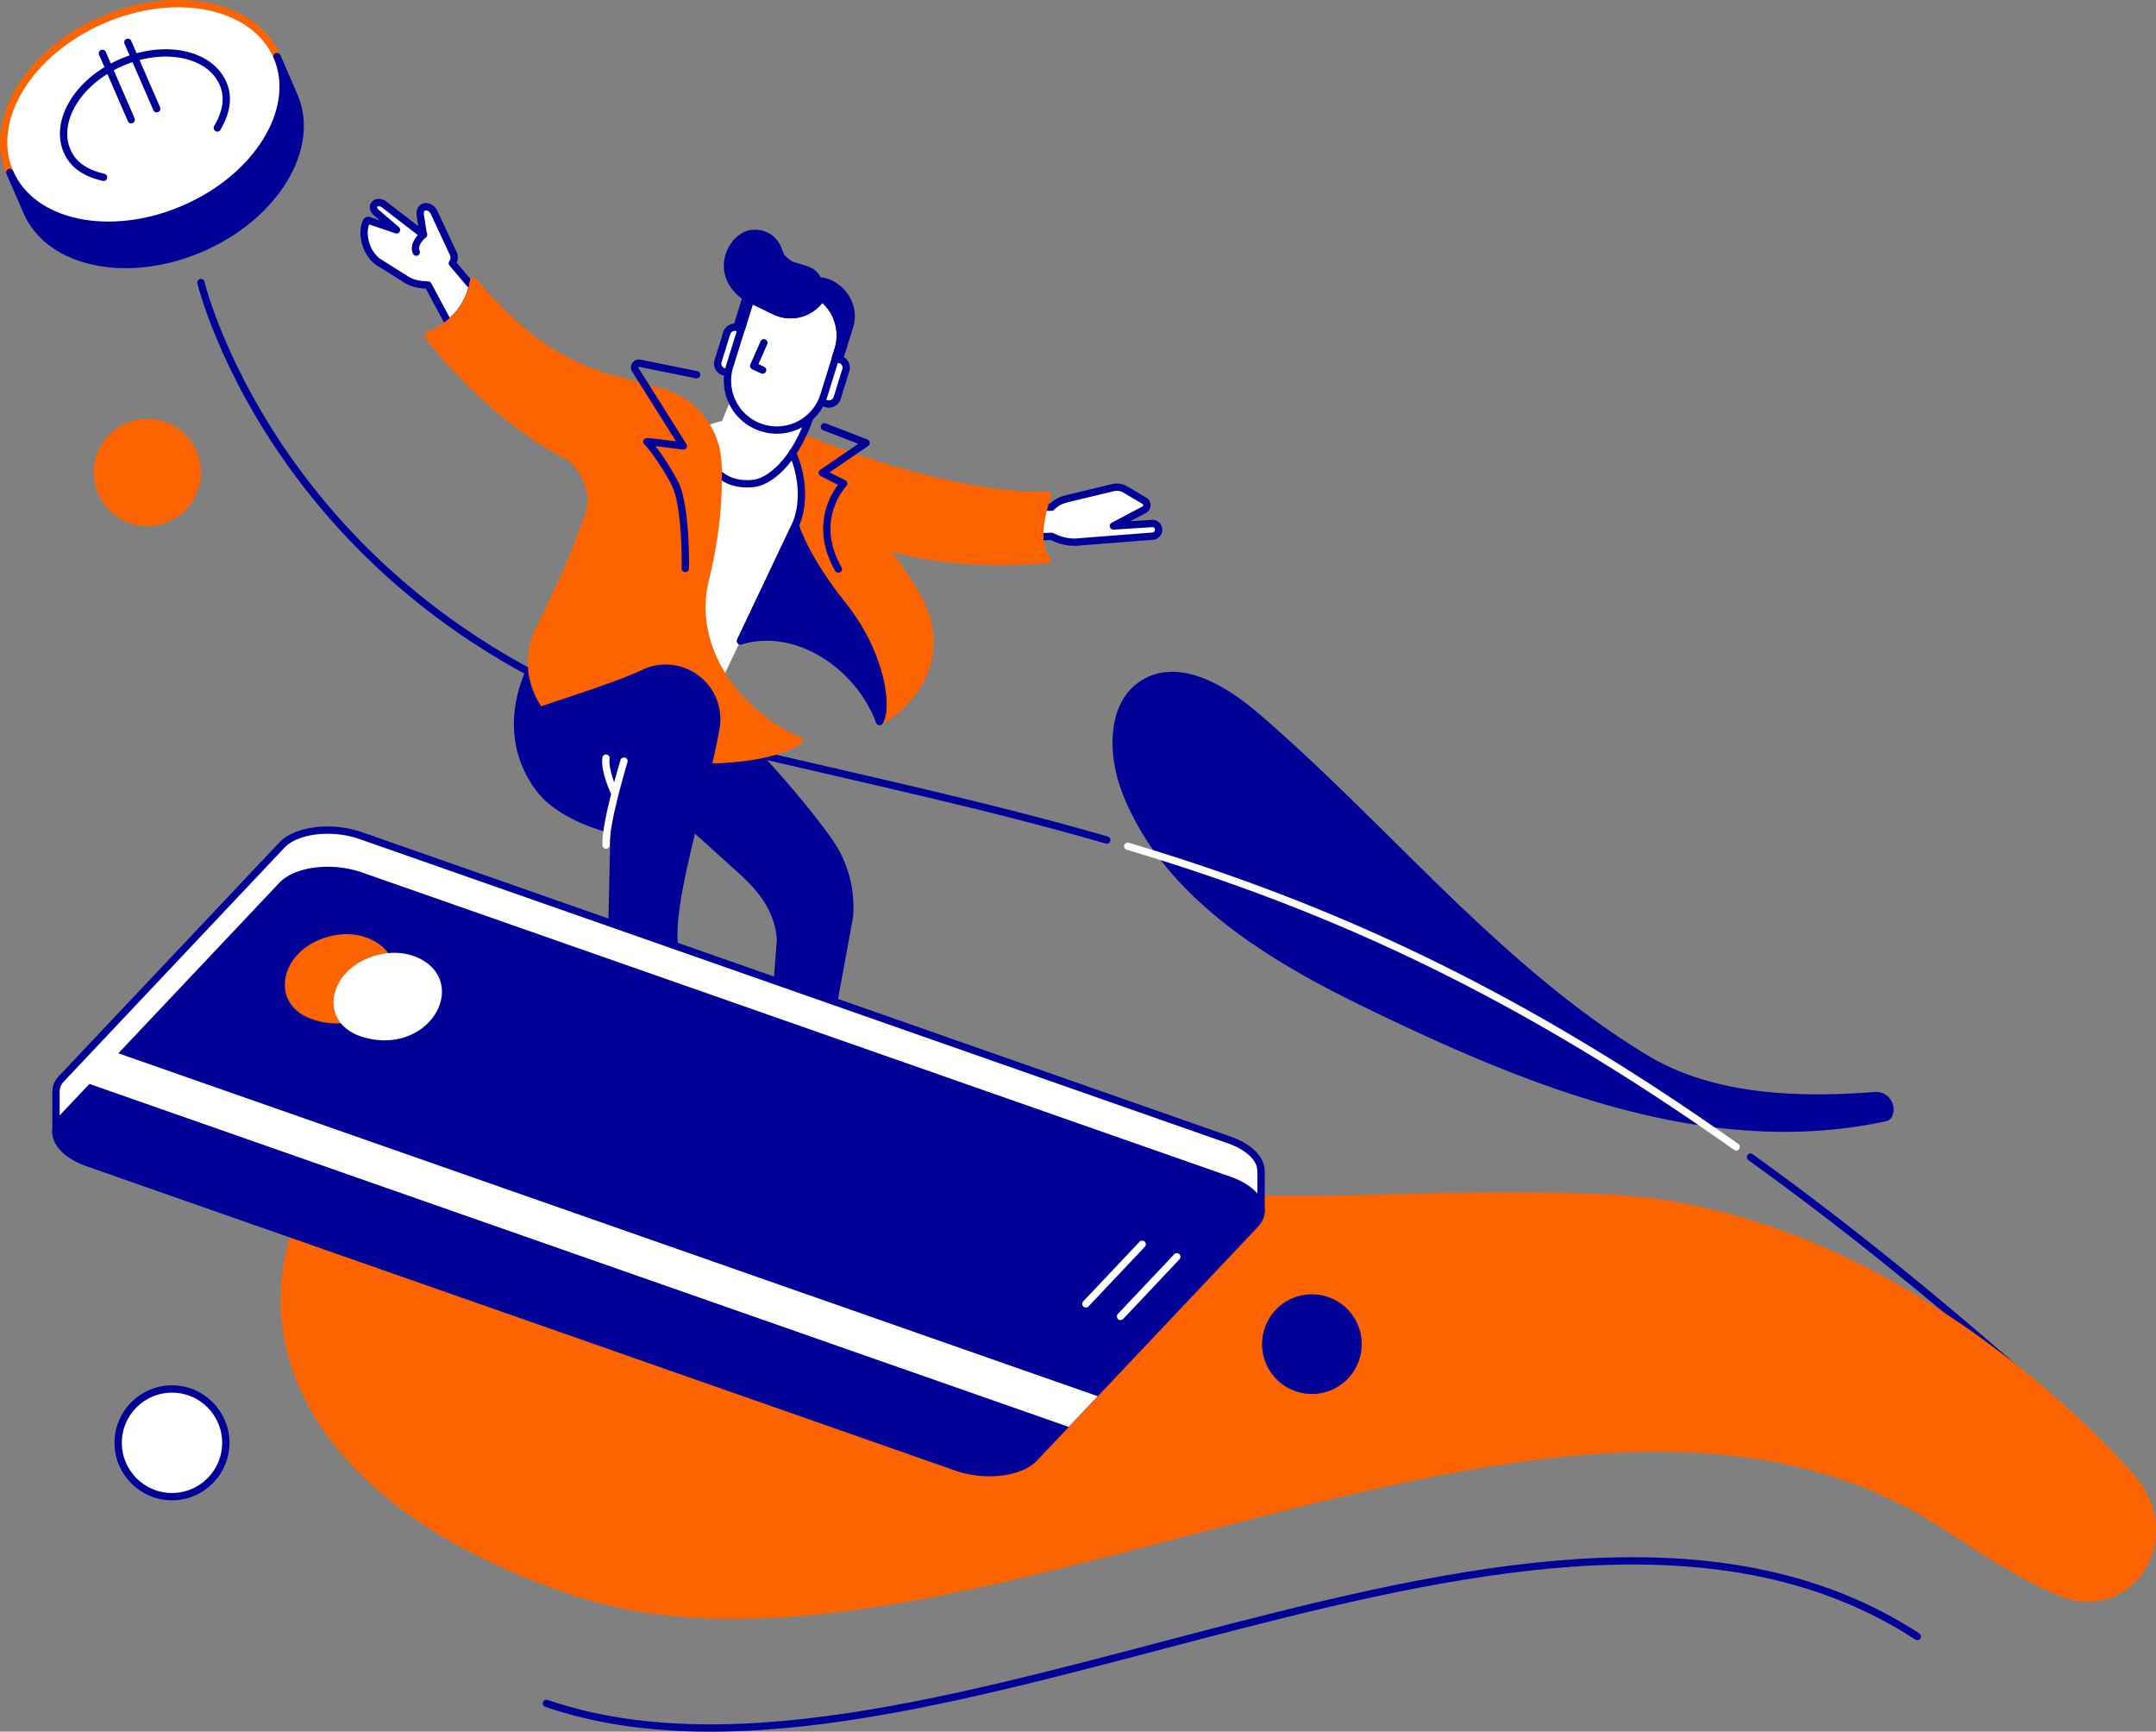 <svg id="Surfer_on_bank_card" data-name="Surfer on bank card" xmlns="http://www.w3.org/2000/svg" viewBox="0 0 1181.09 948.47"><rect x="0" y="0" width="1181.09" height="948.47" fill="#808080" stroke="none"/><defs><style>.cls-1,.cls-11,.cls-5{fill:#fff;}.cls-1,.cls-3,.cls-7{stroke:#009;}.cls-1,.cls-10,.cls-11,.cls-3,.cls-4,.cls-7,.cls-8,.cls-9{stroke-linecap:round;}.cls-1,.cls-10,.cls-3,.cls-4,.cls-7,.cls-8,.cls-9{stroke-linejoin:round;}.cls-1,.cls-10,.cls-11,.cls-3,.cls-4,.cls-7,.cls-9{stroke-width:4px;}.cls-2,.cls-7{fill:#009;}.cls-10,.cls-3,.cls-9{fill:none;}.cls-4,.cls-6,.cls-8{fill:#fd6400;}.cls-10,.cls-4,.cls-8{stroke:#fd6400;}.cls-8{stroke-width:0.97px;}.cls-11,.cls-9{stroke:#fff;}.cls-11{stroke-miterlimit:10;}</style></defs><title>Rabobank - Surfer on bank card</title><path class="cls-1" d="M396.14,209.58a5.39,5.39,0,0,0,.19-6l-10-21.46c-1.87-4.78-9-5.09-7.59,2,.12.58,1.13,7.69,1.55,9.85l-21.64-16.68c-4.52-3-8.15,1.72-3.6,5l10.52,9-15-5.08a1.19,1.19,0,0,0-1.47.58c-3.42,7.17.34,18.43,7.13,22.49l14.16,8.91a19.29,19.29,0,0,0,9.14,3.09l3.33.24,11.34,21.13a36.91,36.91,0,0,0,12.88-20.19Z" transform="translate(-148.36 -65.4)"/><path class="cls-2" d="M1184.93,676.75a4.72,4.72,0,0,1-3.33,2.76C1083.1,700.7,985,660.44,894.2,616.23c-54-26.31-109.76-61-131.22-117.08-8.08-21.13-8.25-49.72,11.15-61.34,20.4-12.23,45.9,3,63.93,18.55,71.71,61.71,131.78,138,212.72,187,35.71,21.61,82,23.46,124.6,20.14a9.53,9.53,0,0,1,9.55,13.22Z" transform="translate(-148.36 -65.4)"/><path class="cls-3" d="M1107.32,699.21c49,35.18,101.36,77.13,158.32,127.62" transform="translate(-148.36 -65.4)"/><path class="cls-3" d="M258.43,220.2s47.39,197.47,291.88,255.19c72,17,138.25,31,204.35,50.12" transform="translate(-148.36 -65.4)"/><path class="cls-1" d="M598.94,285.82l2.11.66a4.74,4.74,0,0,0,5.92-3.11l4.72-15.15a4.68,4.68,0,0,0-3.05-5.9l-2.35-.73" transform="translate(-148.36 -65.4)"/><path class="cls-1" d="M782.3,353.38h0a3.52,3.52,0,0,0-3-1.23l-21,1.33,16.92-8.92a2.84,2.84,0,0,0,0-4.89l-10.4-6.17a9.15,9.15,0,0,0-6.82-1l-22.39,5.4c-5.12,1.24-7.38,1.7-11.23,5.3,0,0-17.38.2-23.31-.67l-2.7,17.56,26-.92,2.31,1a25.12,25.12,0,0,0,13.22,2l40-3.12A3.49,3.49,0,0,0,782.3,353.38Z" transform="translate(-148.36 -65.4)"/><path class="cls-4" d="M722.28,336.63c-55.81,1.8-133.38-31.09-133.38-31.09l-1.36-.61a80.31,80.31,0,0,1-5,8.55c10.08,23.41,1.67,39.46,1.67,39.46l-.16.34c.19.45.39.91.58,1.37,0,0,5.15,16.75,25.13,41.72,22.48,28.11,25.45,57.71,20.52,64.26,0,0,30.08-15.85,27.41-47.55-1.5-17.73-14.33-32.84-26.09-49.43,13.92,4.88,43.32,12,90.46,8.26C712.73,362.08,722.28,336.63,722.28,336.63Z" transform="translate(-148.36 -65.4)"/><path class="cls-5" d="M544.58,436.1l4.27-8.94,35.32-74.22s8.41-16.05-1.67-39.46c0,0,6.88-9.87,9.29-19.3a27,27,0,0,1-25.9,5.54h0a27,27,0,0,1-17.08-15.86L543.91,296a52.79,52.79,0,0,0-8.59,2.74c-10.35,4.17-27.43,14-36.15,35.19" transform="translate(-148.36 -65.4)"/><path class="cls-3" d="M533.76,306.83s1.69,25.84,27.21,23.39c9-.87,22.31-11.91,30.56-34.91" transform="translate(-148.36 -65.4)"/><path class="cls-6" d="M1025.79,719.42C850.05,712.78,792,747.26,522.4,654.08c-197.62-68.32-347.32,187-61.86,284.55,209.31,71.56,544.37-171.26,751-36.63,23,15,42.75,28.11,64.63,37.32,40.23,16.92,72.17-32.61,40.28-67.13C1315.76,871.43,1191.68,725.69,1025.79,719.42Z" transform="translate(-148.36 -65.4)"/><path class="cls-3" d="M582.5,313.48s9.86,20,1.67,39.46l-30.11,63.51" transform="translate(-148.36 -65.4)"/><path class="cls-1" d="M554.49,245.47l-2.1-.65a4.72,4.72,0,0,0-5.92,3.11l-4.72,15.15a4.68,4.68,0,0,0,3,5.9l2.35.73" transform="translate(-148.36 -65.4)"/><path class="cls-1" d="M598.44,228.36a20,20,0,0,1-25,7.73l-13.93-6.75-11.4,36.58a27,27,0,0,0,17.75,33.8h0A27,27,0,0,0,599.69,282l7.8-25A26.18,26.18,0,0,0,598.44,228.36Z" transform="translate(-148.36 -65.4)"/><path class="cls-7" d="M602.39,526c-12.85-18.2-34.31-42.29-39.06-46.89-31.71,5.89-82.56,2.05-109.2-19.73a40.11,40.11,0,0,1-14.54-28.68c-1.32,2.39-19.15,36.09,4.48,67,14.62,19.15,58.5,31.12,80.71,22.1a35.05,35.05,0,0,0,3.17-1.5l26.6,24c11.73,10.64,20,21.58,21.42,37.36l-1.76,23.42,30.94,10.84,8.54-46.49A63,63,0,0,0,602.39,526Z" transform="translate(-148.36 -65.4)"/><path class="cls-4" d="M470.77,347.8c-5.83,15.09-6.23,20-27.06,62.4a40.55,40.55,0,0,0,10.42,49.21c34.92,28.56,111.48,26.28,131.92,11.65-36.16-16.17-60.17-52.27-51.3-88.22,5.54-22.44,7.24-42.35,7-55.94.29-1,.13-4.7-.25-9.48a42.11,42.11,0,0,0-30.81-37.21L483,272.59l.33.36c-24.24-7.74-46.41-18.76-75.6-53.56-3.53,22.63-24.87,29.88-24.87,29.88s32.42,43.55,77.17,66.19C469.56,323,475,336.86,470.77,347.8Z" transform="translate(-148.36 -65.4)"/><path class="cls-7" d="M437.32,457.6c2.06-2.38,45.15-14.63,63.68-23.49a27.94,27.94,0,0,1,24.54.23h0a27.94,27.94,0,0,1,15.05,29.75c-5.85,33.72-26.23,95.38-22.68,119.24-26.37-9-34.29-12-34.29-12l1.15-51s-19.87-10.57-35-24.34C436.57,484,427,469.56,437.32,457.6Z" transform="translate(-148.36 -65.4)"/><path class="cls-3" d="M523.79,376.76S524.43,342.2,518,330c-5-9.56-12.45-20.06-15.24-22.67-.38-.35,19.91,2.34,19.91,2.34l-26.34-41.83a2.35,2.35,0,0,1,2.49-3.49L530,270.64" transform="translate(-148.36 -65.4)"/><path class="cls-3" d="M600,299.17,622.83,308l-24,16.39,11.71,5.86s-18.66,19.3-2.93,46.84" transform="translate(-148.36 -65.4)"/><circle class="cls-2" cx="867.05" cy="801.57" r="27.32" transform="translate(-434.03 480.18) rotate(-30.23)"/><circle class="cls-6" cx="229.1" cy="324.18" r="29.36" transform="translate(-304.82 353.27) rotate(-68.52)"/><path class="cls-3" d="M447.7,998.38c209.32,71.56,544.37-171.26,751-36.64" transform="translate(-148.36 -65.4)"/><path class="cls-7" d="M690.41,872a55.1,55.1,0,0,1-18-3l-476-166.72c-9.31-3.26-15.71-8.68-17.12-14.5-.85-3.51.13-6.8,2.92-9.75L303.12,550c4.85-4.83,14-7.85,24.65-7.85a55.27,55.27,0,0,1,18,2.91l476,166.73c9.31,3.26,15.71,8.68,17.12,14.5.86,3.51-.13,6.79-2.92,9.75l-121,128C710.2,869,701.05,872,690.41,872Z" transform="translate(-148.36 -65.4)"/><path class="cls-8" d="M363.85,594.8c3.48,16.77-15.45,35.7-40.78,29.48-21.49-5.29-22.2-24.27-11.16-35.92,7.21-7.61,19-11.49,28.91-10.73C351.43,578.44,361.75,584.75,363.85,594.8Z" transform="translate(-148.36 -65.4)"/><path class="cls-5" d="M390.05,604.53c3.49,16.77-15.45,35.7-40.78,29.48-21.49-5.29-22.2-24.27-11.16-35.92,7.21-7.61,19-11.49,28.91-10.73C377.63,588.17,388,594.48,390.05,604.53Z" transform="translate(-148.36 -65.4)"/><line class="cls-9" x1="644.68" y1="688.38" x2="613.84" y2="721.04"/><line class="cls-9" x1="625.7" y1="681.52" x2="594.85" y2="714.17"/><path class="cls-9" d="M766.16,528.89c55.09,16.46,110.32,36.79,168.94,65.69,51.44,25.35,105.49,57.3,164.36,99" transform="translate(-148.36 -65.4)"/><ellipse class="cls-5" cx="226.92" cy="128.08" rx="79.77" ry="56.36" transform="translate(-180.59 35.51) rotate(-23.46)"/><path class="cls-10" d="M153.74,159.84c-12.39-28.56,10.33-65.92,50.74-83.46s83.22-8.6,95.61,20" transform="translate(-148.36 -65.4)"/><path class="cls-3" d="M267.41,135.51c4.82-8.47,6.57-16.44,3.13-24.37-7.2-16.58-32.14-21.73-55.73-11.5s-36.86,32-29.66,48.55c3.44,7.93,10.45,12.1,19.93,14.36" transform="translate(-148.36 -65.4)"/><line class="cls-3" x1="70.05" y1="23.17" x2="85.83" y2="59.53"/><line class="cls-3" x1="56.11" y1="29.22" x2="71.89" y2="65.57"/><path class="cls-7" d="M309.43,117.85l-9.34-21.52c12.39,28.55-10.33,65.92-50.74,83.45s-83.22,8.61-95.61-19.94l9.34,21.51c12.39,28.55,55.19,37.49,95.61,20S321.82,146.4,309.43,117.85Z" transform="translate(-148.36 -65.4)"/><path class="cls-1" d="M839.14,706.6a10.14,10.14,0,0,0-.29-2.35c-1.41-5.82-7.81-11.24-17.12-14.5L345.75,523a55.27,55.27,0,0,0-18-2.91c-10.65,0-19.8,3-24.65,7.85L182.24,656a10.6,10.6,0,0,0-3.22,7.19v22.22h0a10.52,10.52,0,0,1,3.2-7.41L303.12,550c4.85-4.83,14-7.85,24.65-7.85a55.27,55.27,0,0,1,18,2.91l476,166.73c9.31,3.26,15.71,8.68,17.12,14.5a10.1,10.1,0,0,1,.3,2.64h0V706.6Z" transform="translate(-148.36 -65.4)"/><polygon class="cls-11" points="584.89 779.22 51.26 592.37 64.09 578.77 597.77 765.6 584.89 779.22"/><path class="cls-7" d="M609.72,396.37c-20-25-25.13-41.72-25.13-41.72-.19-.46-.39-.92-.58-1.37h0l-30,63.17c31.22-9.43,65.09,14.06,76.18,44.18C634.93,453.63,631.94,424.15,609.72,396.37Z" transform="translate(-148.36 -65.4)"/><path class="cls-7" d="M600.63,219.81l-.09,0a10.73,10.73,0,0,0-3.84-.47v0h0a10.9,10.9,0,0,0-6.84-6.29l-7.28-2.26c-.31-.1-.62-.17-.94-.25v-.06s-4.81-2.85-5.85-5.43-3.16-12.07-14.68-11.8S538,215.12,557,228.12l.11.06L552,244.69l2.51.79,5-16.14,13.93,6.75a20,20,0,0,0,25-7.73,26.18,26.18,0,0,1,9,28.57l-1.43,4.6,2.16.65,5.67-18.24C617,233.86,610.71,223,600.63,219.81Z" transform="translate(-148.36 -65.4)"/><path class="cls-9" d="M490.19,482.27s-10.34,34-9.83,46" transform="translate(-148.36 -65.4)"/><path class="cls-9" d="M480.34,480.63c-1,7,4.53,18.62,4.53,18.62" transform="translate(-148.36 -65.4)"/><polyline class="cls-1" points="418.47 187.73 412.88 200.43 417.77 202.7"/><circle class="cls-1" cx="94.22" cy="790.26" r="29.48"/><path class="cls-3" d="M376.4,203.5c-2.15-4.63,4-9.7,4-9.7" transform="translate(-148.36 -65.4)"/></svg>